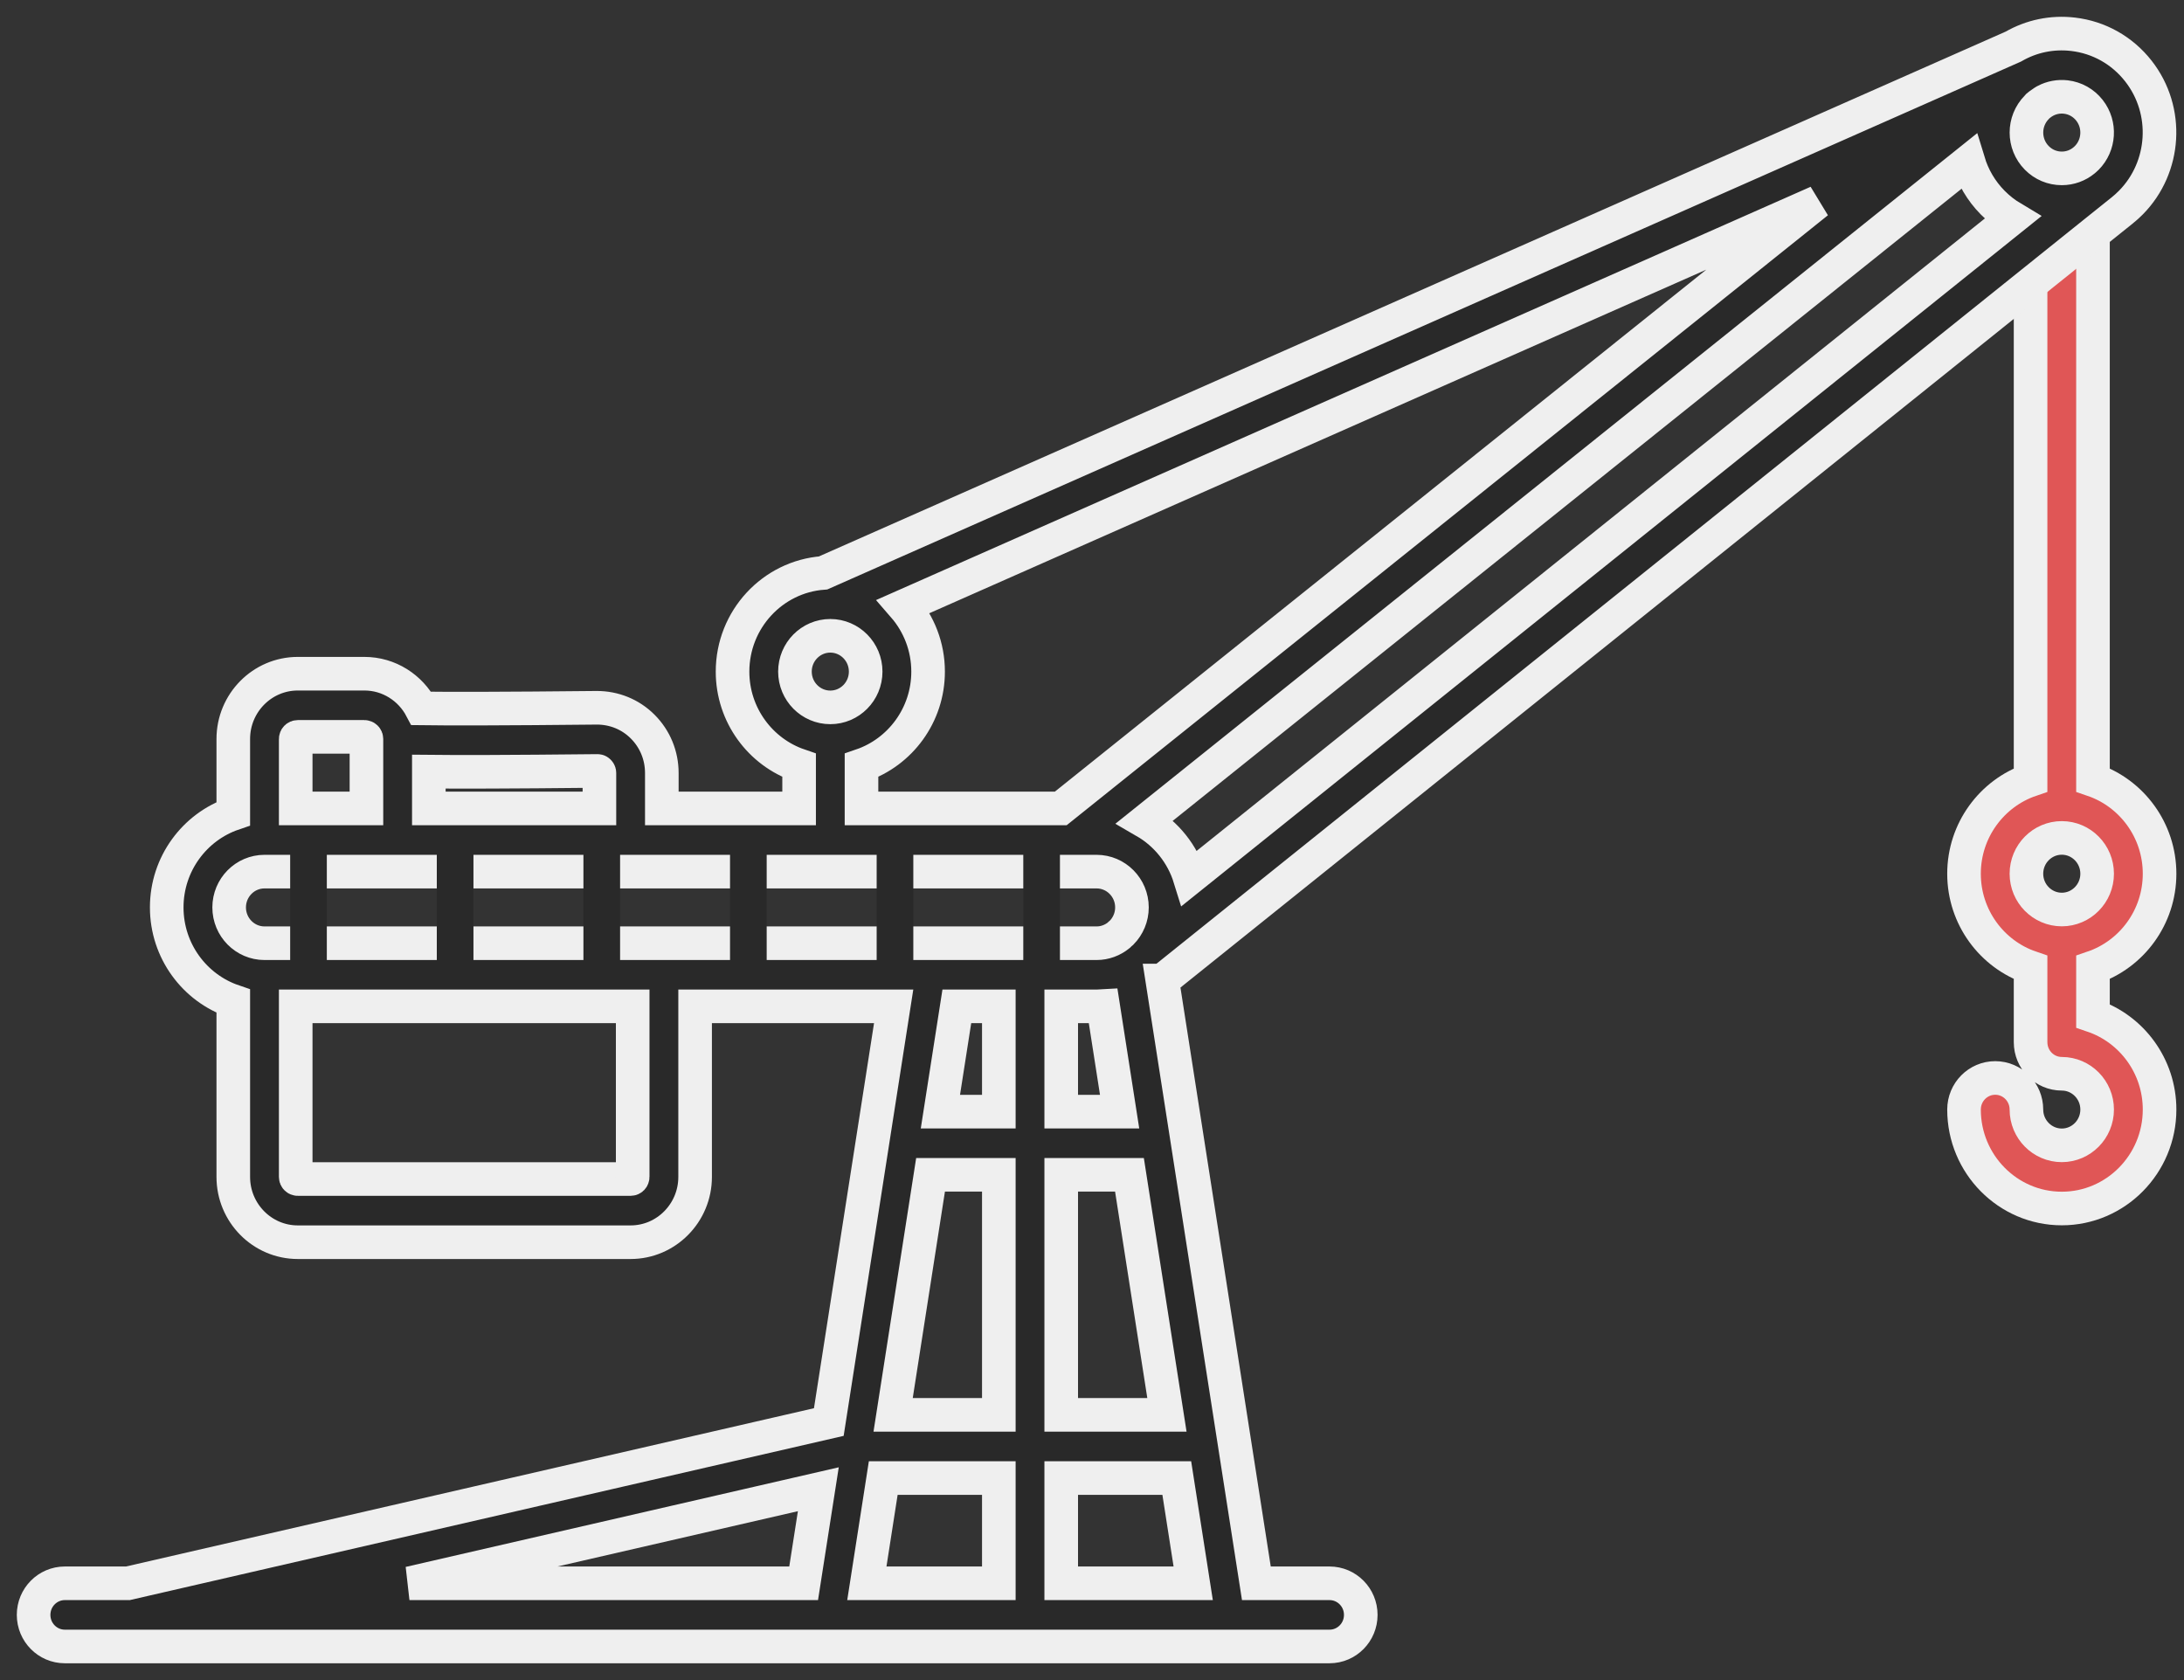 <?xml version="1.0" encoding="UTF-8"?>
<svg width="65px" height="50px" viewBox="0 0 65 50" version="1.1" xmlns="http://www.w3.org/2000/svg" xmlns:xlink="http://www.w3.org/1999/xlink">
    <rect x="0" y="0" width="65" height="50" fill="#333333" stroke="none"/>
    <!-- Generator: sketchtool 55.1 (78136) - https://sketchapp.com -->
    <title>A4BB0DF2-EB8C-420C-9EEE-64DA22193AA1</title>
    <desc>Created with sketchtool.</desc>
    <g id="Page-1" stroke="none" stroke-width="1" fill="none" fill-rule="evenodd">
        <g id="Projects" transform="translate(-134, -1039)">
            <g id="Group-18" transform="translate(135, 1040)">
                <g id="constructdion-crane">
                    <path d="M61.291,29.231 L61.291,27.793 C62.442,27.4 63.273,26.298 63.273,25.003 C63.273,23.707 62.442,22.606 61.291,22.212 L61.291,4.959 L59.434,6.449 L59.434,22.212 C58.284,22.606 57.453,23.708 57.453,25.003 C57.453,26.298 58.284,27.4 59.434,27.793 L59.434,30.016 C59.434,30.535 59.85,30.956 60.363,30.956 C60.943,30.956 61.415,31.434 61.415,32.021 C61.415,32.608 60.943,33.086 60.363,33.086 C59.783,33.086 59.31,32.608 59.31,32.021 C59.31,31.502 58.895,31.081 58.382,31.081 C57.869,31.081 57.453,31.502 57.453,32.021 C57.453,33.645 58.758,34.966 60.363,34.966 C61.967,34.966 63.273,33.645 63.273,32.021 C63.273,30.726 62.442,29.624 61.291,29.231 Z M60.363,23.937 C60.943,23.937 61.415,24.415 61.415,25.003 C61.415,25.59 60.943,26.068 60.363,26.068 C59.782,26.068 59.31,25.59 59.31,25.003 C59.31,24.415 59.782,23.937 60.363,23.937 Z" id="Shape" stroke="#EFEFEF" fill="#E05656" fill-rule="nonzero"></path>
                    <path d="M61.291,5.959 L62.171,5.254 C62.176,5.25 62.18,5.245 62.185,5.241 C62.206,5.225 62.226,5.208 62.246,5.19 C62.265,5.173 62.285,5.157 62.304,5.139 C62.316,5.128 62.329,5.116 62.341,5.104 C62.366,5.081 62.39,5.058 62.414,5.034 C62.416,5.032 62.418,5.03 62.42,5.028 C62.422,5.026 62.424,5.024 62.426,5.022 C63.451,3.979 63.568,2.296 62.643,1.115 C62.16,0.499 61.469,0.11 60.697,0.02 C60.074,-0.053 59.458,0.076 58.924,0.385 L23.498,16.051 C21.993,16.162 20.802,17.436 20.802,18.987 C20.802,20.283 21.633,21.384 22.783,21.778 L22.783,23.06 L18.697,23.06 L18.697,22.006 C18.697,21.483 18.495,20.992 18.128,20.625 C17.762,20.258 17.275,20.063 16.76,20.064 C13.967,20.093 12.331,20.094 11.539,20.083 C11.216,19.469 10.578,19.05 9.844,19.05 L7.863,19.05 C6.804,19.05 5.943,19.921 5.943,20.992 L5.943,23.215 C4.793,23.608 3.962,24.71 3.962,26.005 C3.962,27.301 4.793,28.403 5.943,28.796 L5.943,34.026 C5.943,35.097 6.804,35.969 7.863,35.969 L17.768,35.969 C18.827,35.969 19.688,35.097 19.688,34.026 L19.688,28.95 L25.597,28.95 L23.667,41.321 L2.806,46.12 L0.929,46.12 C0.416,46.12 0,46.541 0,47.06 C0,47.579 0.416,48 0.929,48 L2.907,48 L23.711,48 C23.714,48 23.715,48 23.715,48 L35.595,48 C35.595,48 35.596,48 35.597,48 L38.57,48 C39.083,48 39.499,47.579 39.499,47.06 C39.499,46.541 39.083,46.12 38.57,46.12 L36.392,46.12 L33.594,28.182 C33.595,28.182 33.595,28.181 33.596,28.18 L59.434,7.449 L61.291,5.959 Z M33.078,23.449 L57.584,3.813 C57.719,4.258 57.958,4.677 58.305,5.028 C58.483,5.208 58.679,5.361 58.89,5.487 L34.413,25.126 C34.192,24.412 33.709,23.814 33.078,23.449 Z M60.483,1.887 C60.763,1.92 61.013,2.061 61.187,2.283 C61.523,2.712 61.48,3.324 61.105,3.701 C61.089,3.717 61.072,3.732 61.055,3.747 C61.045,3.756 61.035,3.765 61.024,3.774 C60.838,3.927 60.607,4.011 60.363,4.011 C60.081,4.011 59.817,3.9 59.619,3.699 C59.208,3.283 59.208,2.608 59.619,2.192 C59.629,2.182 59.638,2.17 59.648,2.159 L59.709,2.11 C59.738,2.087 59.767,2.066 59.798,2.047 C59.824,2.033 59.85,2.018 59.875,2.001 C60.061,1.903 60.271,1.863 60.483,1.887 Z M23.71,17.922 C23.713,17.922 23.714,17.922 23.714,17.922 C24.294,17.924 24.764,18.401 24.764,18.987 C24.764,19.575 24.292,20.052 23.712,20.052 C23.131,20.052 22.659,19.575 22.659,18.987 C22.659,18.4 23.13,17.923 23.71,17.922 Z M24.64,21.778 C25.791,21.384 26.622,20.283 26.622,18.987 C26.622,18.242 26.346,17.562 25.894,17.042 L53.09,5.016 L30.57,23.06 L24.64,23.06 L24.64,21.778 Z M16.779,21.944 C16.786,21.943 16.804,21.943 16.821,21.961 C16.84,21.979 16.84,22 16.84,22.006 L16.84,23.06 L11.763,23.06 L11.763,21.965 C12.6,21.974 14.086,21.972 16.779,21.944 Z M7.863,20.93 L9.844,20.93 C9.878,20.93 9.906,20.958 9.906,20.992 L9.906,23.06 L7.801,23.06 L7.801,20.992 C7.801,20.958 7.828,20.93 7.863,20.93 Z M6.872,24.94 L31.636,24.94 C32.217,24.94 32.689,25.418 32.689,26.005 C32.689,26.297 32.572,26.561 32.384,26.754 L32.377,26.76 C32.347,26.783 32.32,26.809 32.294,26.836 C32.113,26.982 31.885,27.071 31.636,27.071 L6.872,27.071 C6.292,27.071 5.82,26.593 5.82,26.005 C5.82,25.418 6.292,24.94 6.872,24.94 Z M17.83,34.026 C17.83,34.061 17.803,34.089 17.768,34.089 L7.863,34.089 C7.828,34.089 7.801,34.061 7.801,34.026 L7.801,28.95 L17.83,28.95 L17.83,34.026 Z M28.727,28.95 L28.727,32.084 L26.988,32.084 L27.477,28.95 L28.727,28.95 Z M33.73,41.107 L30.584,41.107 L30.584,33.963 L32.615,33.963 L33.73,41.107 Z M28.727,41.107 L25.581,41.107 L26.695,33.963 L28.727,33.963 L28.727,41.107 Z M28.727,42.987 L28.727,46.12 L24.799,46.12 L25.287,42.987 L28.727,42.987 Z M23.355,43.321 L22.918,46.12 L11.186,46.12 L23.355,43.321 Z M30.584,46.12 L30.584,42.987 L34.023,42.987 L34.512,46.12 L30.584,46.12 Z M32.322,32.084 L30.584,32.084 L30.584,28.95 L31.636,28.95 C31.702,28.95 31.767,28.947 31.832,28.943 L32.322,32.084 Z" id="Shape" stroke="#EFEFEF" fill="#292929" fill-rule="nonzero"></path>
                    <rect id="Rectangle" fill="#292929" x="7.636" y="24" width="1.091" height="4.364"></rect>
                    <rect id="Rectangle" fill="#292929" x="12" y="24" width="1.091" height="4.364"></rect>
                    <rect id="Rectangle" fill="#292929" x="16.364" y="24" width="1.091" height="4.364"></rect>
                    <rect id="Rectangle" fill="#292929" x="20.727" y="24" width="1.091" height="4.364"></rect>
                    <rect id="Rectangle" fill="#292929" x="25.091" y="24" width="1.091" height="4.364"></rect>
                    <rect id="Rectangle" fill="#292929" x="29.455" y="24" width="1.091" height="4.364"></rect>
                </g>
            </g>
        </g>
    </g>
</svg>